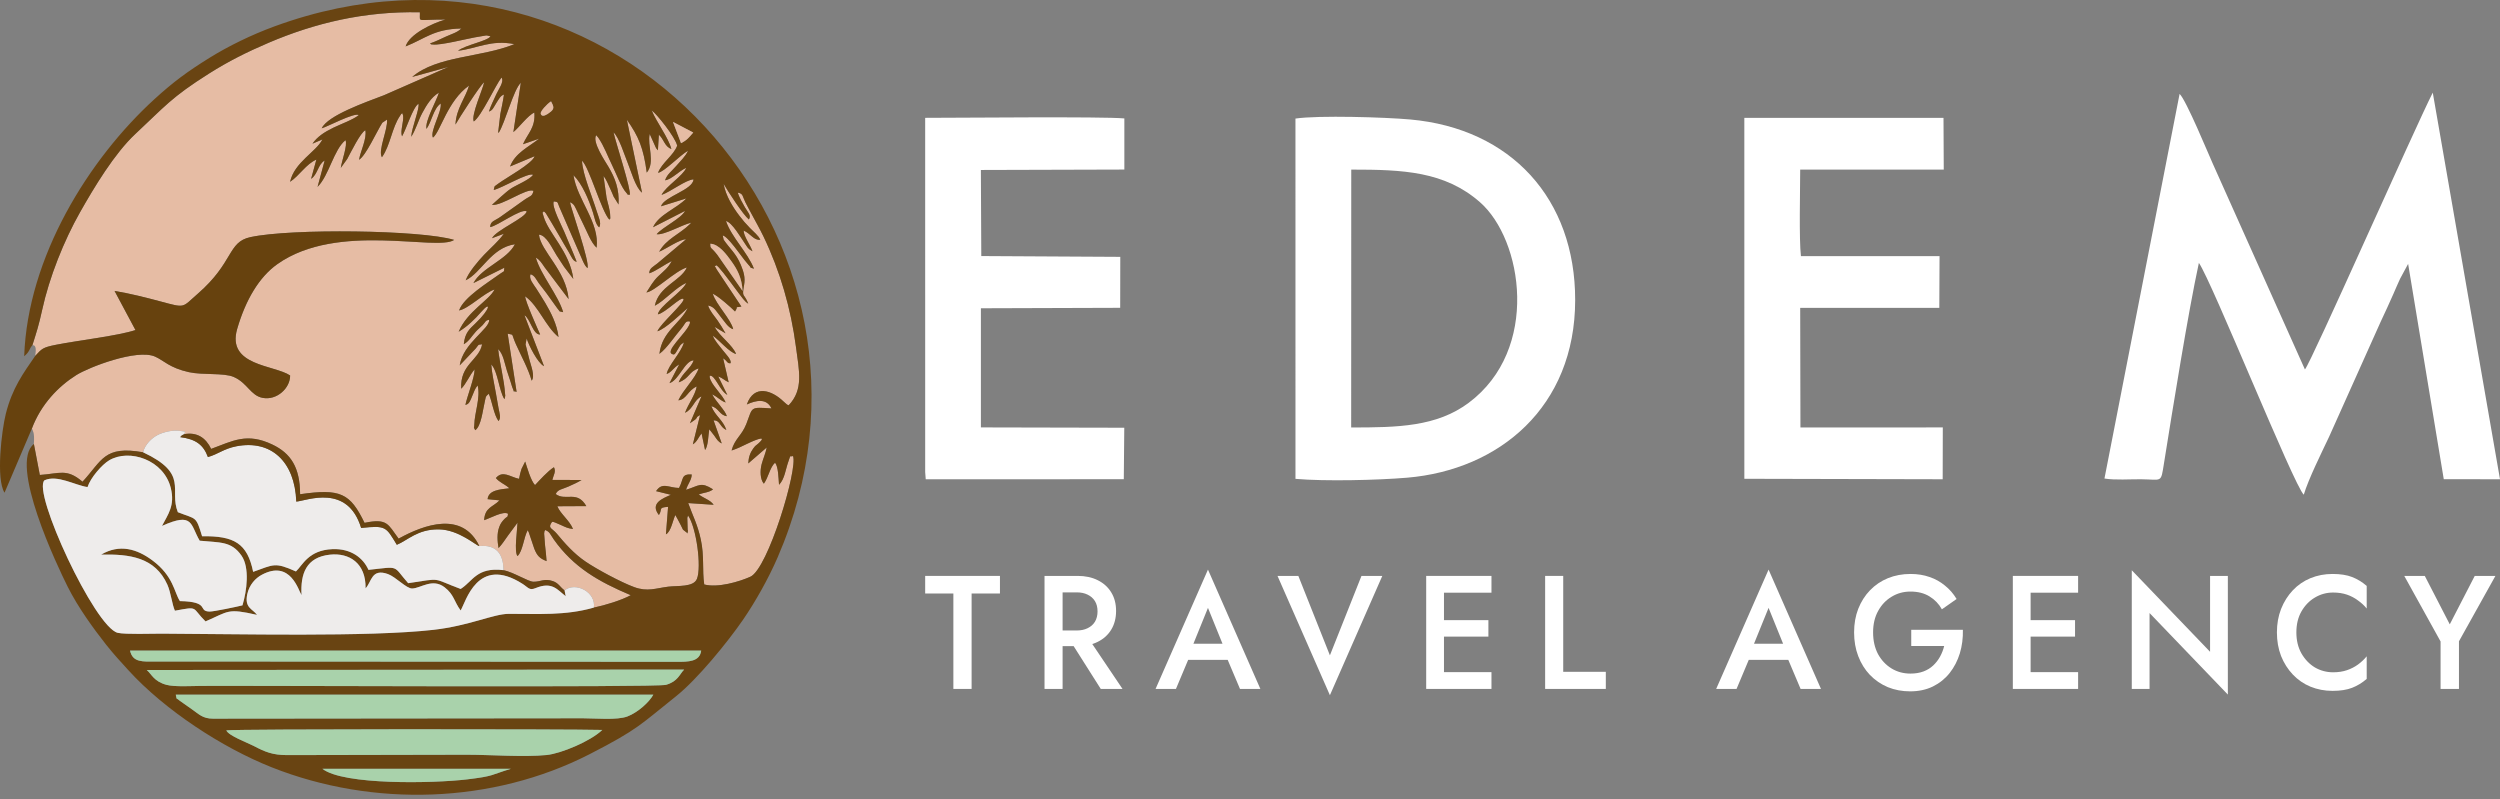 <svg width="535" height="171" viewBox="0 0 535 171" fill="none" xmlns="http://www.w3.org/2000/svg">
<rect x="0" y="0" width="535" height="171" fill="#808080" stroke="none"/>
<path fill-rule="evenodd" clip-rule="evenodd" d="M6.924 73.9C7.914 73.732 7.644 75.323 7.531 76.166C8.962 74.631 9.085 74.353 12.013 73.777C16.856 72.823 25.325 71.857 28.985 70.63L24.514 62.265C27.639 62.758 31.361 63.708 34.349 64.508C39.793 65.966 38.869 65.863 42.303 62.876C50.073 56.118 48.666 51.816 53.573 50.747C62.266 48.853 90.213 49.21 97.19 51.343C93.501 53.844 72.265 47.388 59.355 56.525C55.428 59.304 52.539 64.242 50.757 70.386C48.455 78.327 58.744 78.075 62.086 80.353C62.124 82.996 59.293 85.738 56.195 85.144C53.605 84.648 52.951 81.94 50.006 80.667C47.869 79.744 43.418 80.309 40.414 79.642C36.224 78.712 35.05 77.125 33.158 76.304C29.287 74.623 19.037 78.569 16.334 80.267C12.482 82.686 8.756 86.555 6.823 91.71C6.867 91.775 6.915 91.805 6.928 91.919C6.964 92.231 7.428 92.348 7.252 95.009L8.519 101.642C12.764 101.356 14.271 100.188 17.66 103.089C21.869 98.533 22.25 95.306 30.609 96.786C31.055 95.101 32.427 93.748 33.808 93.054C35.014 92.448 37.074 91.982 38.413 92.197C40.217 92.487 39.487 92.183 39.463 92.903C42.153 92.436 44.032 93.664 45.185 96.06C49.856 94.346 52.825 92.521 58.308 95.141C62.19 96.996 64.204 99.967 64.222 105.765C72.837 104.523 74.915 105.517 78.008 111.888C82.939 110.86 83.021 112.204 85.301 115.264C90.784 112.239 98.955 109.304 102.579 116.857C106.166 116.507 107.728 118.507 107.745 122.011C109.968 122.475 113.02 124.477 114.159 124.492C115.714 124.513 116.476 123.724 118.322 124.36C119.554 124.785 119.841 125.637 120.817 126.34C123.204 124.429 127.594 126.75 127.08 130.023C129.476 129.533 133.039 128.434 134.976 127.372C128.109 124.473 122.732 121.413 118.509 115.441C117.707 114.308 117.692 113.826 116.672 113.418C116.443 113.841 116.539 113.519 116.448 114.2L116.639 116.685C116.77 117.833 116.892 118.923 116.97 120.08C115.516 119.516 114.949 118.964 114.335 117.422L113.149 113.9C113.128 113.851 113.057 113.801 113.041 113.687C113.025 113.571 112.97 113.541 112.928 113.472C112.102 114.891 111.881 117.988 110.744 119.004C109.989 118.081 110.699 113.425 110.747 111.857L108.707 114.616C108.002 115.611 107.416 116.52 106.683 117.287C106.433 115.736 106.309 114.195 106.846 112.753C107.113 112.035 107.402 111.666 107.815 111.207C108.581 110.355 108.625 110.894 108.714 109.944C107.709 109.298 105.02 110.849 103.598 111.321C103.765 108.567 105.457 108.54 106.887 107.079L104.347 106.822C104.513 104.891 107.009 104.716 108.99 104.491C108.933 104.431 108.853 104.356 108.811 104.32C107.946 103.576 106.819 103.184 106.117 102.299C107.586 100.584 109.123 102.048 111.072 102.471C111.213 101.722 111.379 101.032 111.599 100.351L112.389 98.77C112.826 100.096 113.582 102.85 114.494 103.807C115.503 102.733 117.246 100.787 118.543 99.983C119.038 100.93 118.443 101.657 118.198 102.704L124.457 102.718C123.611 103.248 122.657 103.662 121.62 104.131C120.384 104.691 119.331 104.723 118.925 105.731C121.086 107.319 123.484 104.846 125.473 108.306L119.271 108.339C119.909 109.955 121.871 111.345 122.623 113.202C121.478 113.069 121.087 112.831 120.025 112.351C117.748 111.323 118.252 111.671 117.914 112.024C117.298 113.055 118.226 113.095 119.133 114.181C120.896 116.291 122.787 118.463 125.306 120.177C127.681 121.792 132.872 124.604 135.752 125.652C138.569 126.677 140.32 125.885 142.981 125.55C145.046 125.29 148.407 125.695 149.141 123.881C150.173 121.331 149.016 112.834 147.245 110.321C147.203 110.398 147.173 110.506 147.159 110.569C147.144 110.631 147.098 110.743 147.083 110.821L147.164 113.558C147.033 115.874 147.441 111.784 147.085 114.07L146.158 113.346C145.949 112.94 145.872 112.731 145.648 112.306C145.252 111.552 144.875 110.822 144.519 110.22C144.06 111.089 143.589 113.847 142.507 114.341L142.968 108.463C140.752 108.638 141.852 108.885 141.006 110.218C139.034 107.709 141.778 106.676 143.565 105.888L140.398 105.107C141.722 103.098 143.079 104.389 145.307 104.424C146.338 102.542 145.694 101.403 148.025 101.532C148.028 102.716 147.2 103.499 146.811 104.816C149.683 103.927 149.909 103.04 152.588 104.712C151.825 105.393 150.497 105.43 149.531 105.802C150.593 106.634 152.001 106.981 152.723 108.025L147.277 107.659C148.244 110.378 149.279 112.219 149.975 115.463C150.75 119.074 150.249 121.899 150.704 125.073C153.607 125.848 158.206 124.482 160.572 123.422C164.364 121.722 170.78 100.254 169.707 97.592C168.81 97.84 169.316 97.136 168.703 98.794C168.122 100.365 167.932 102.52 166.71 103.747C166.593 102.321 166.567 99.887 165.863 99.008C164.749 100.036 164.47 102.097 163.467 103.511C162.664 102.621 162.622 100.705 162.992 99.329C163.331 98.068 163.821 97.088 164.076 95.759L160.124 99.178C160.193 97.826 160.56 96.833 161.194 95.977C161.748 95.229 161.679 95.452 162.328 94.862C164.735 92.672 160.451 94.698 159.879 94.974C158.683 95.552 157.794 96.005 156.555 96.409C157.199 93.917 158.721 93.252 159.707 90.738C161.136 87.097 160.351 87.075 165.089 87.405C164.057 85.138 161.729 85.684 159.819 86.553C161.379 82.14 165.229 83.549 167.676 85.92C167.813 86.053 168.03 86.249 168.18 86.365C168.653 86.733 168.211 86.468 168.771 86.735C172.001 83.336 171.017 79.44 170.334 74.238C169.255 66.015 166.922 57.942 163.379 50.594C162.539 48.854 161.644 47.315 160.788 45.697C160.328 44.828 159.946 44.156 159.496 43.255C158.865 41.991 159.065 41.426 157.891 41.218C158.094 42.056 158.946 43.559 159.38 44.314C160.045 45.469 160.826 46.084 160.26 46.967C159.026 45.952 155.879 41.102 154.859 39.356C155.275 41.875 156.919 44.461 158.187 46.118C159.102 47.314 159.422 47.669 160.495 48.8C161.222 49.566 162.324 50.416 162.702 51.307C161.353 51.498 160.635 49.995 159.136 49.333C159.147 50.559 160.521 52.339 161.031 53.775C159.984 53.212 160.014 52.971 159.391 52.083C158.569 50.912 156.706 47.622 155.354 47.296C156.552 50.792 159.985 54.011 161.348 57.499C160.081 57.055 161.157 57.7 160.14 56.632C160.04 56.528 159.429 55.775 159.301 55.617C158.538 54.676 155.725 50.548 154.664 50.39L154.861 51.3C156.17 53.23 157.503 54.194 158.539 56.695C159.137 58.14 159.529 59.397 159.233 61.001C158.704 63.873 159.211 62.602 160.13 64.988C159.353 64.552 158.653 63.476 158.092 62.753C157.334 61.777 157.196 61.513 156.492 60.604C155.953 59.908 153.635 56.696 153.249 56.777C152.958 57.224 152.652 56.337 153.409 57.724L158.657 65.601C156.859 65.975 158.252 65.201 157.293 66.656C156.609 65.936 153.554 63.22 152.526 62.863C153.274 65.227 156.394 68.273 156.91 70.458C155.802 70.142 155.031 68.751 154.258 67.825C153.342 66.727 152.889 65.593 151.523 65.384C151.996 66.712 152.8 67.496 153.534 68.552C154.167 69.462 154.706 70.324 155.27 71.337L152.935 69.95C154.033 72.024 156.77 73.805 157.523 75.76C156.041 75.371 154.007 72.856 152.548 71.831C152.809 72.76 154.006 74.074 154.656 74.922C155.333 75.807 156.548 76.947 156.354 77.727C155.56 77.818 155.762 77.326 154.747 76.675L155.935 81.815C154.889 81.308 154.711 80.937 153.706 80.557L155.647 84.507C154.014 83.621 153.025 80.196 151.888 80.406C151.871 80.459 151.872 80.546 151.874 80.572C151.877 80.597 151.869 80.706 151.875 80.738C152.179 82.387 154.655 84.459 155.298 86.139C154.114 85.715 153.764 85.054 152.402 84.394C153.212 85.975 155.267 87.911 155.542 89.063C153.977 88.87 153.747 87.213 152.235 86.938C152.982 88.935 154.788 89.953 155.44 92.025C153.937 91.314 154.172 89.934 152.704 89.956L154.453 94.893C153.671 94.525 153.419 94.04 152.86 93.234C152.537 92.769 151.995 92.167 151.789 91.865C151.54 93.232 151.585 95.382 150.88 96.309L150.136 92.746C149.485 93.54 149.189 94.535 148.267 95.094L149.818 88.825C148.616 89.522 149.597 88.985 148.774 89.793L147.647 90.578L150.111 84.834C148.517 85.533 148.387 87.485 146.588 88.339C147.303 86.395 148.748 84.618 149.102 82.706C147.221 83.499 146.863 85.55 145.161 85.666C146.161 83.474 148.845 80.91 149.503 78.843C147.399 79.496 147.563 80.991 145.234 81.825C145.984 79.816 147.966 78.73 148.427 77.111C146.54 77.196 145.28 81.373 143.268 81.993L145.35 77.982C144.067 78.694 143.836 79.589 142.664 80.036C142.974 78.187 145.832 75.406 146.362 73.271C145.462 73.84 145.612 73.867 145.013 74.822C144.73 75.273 144.535 75.772 144.19 75.857C141.636 75.557 147.075 71.223 147.638 69.165L147.65 68.812C146.631 68.576 146.67 69.297 145.816 70.293C144.322 72.034 142.768 74.476 141.11 75.733C141.686 70.875 145.534 69.304 147.161 65.926C145.637 67.222 142.499 70.322 140.676 70.897C141.286 69.327 146.568 64.734 146.277 63.994C145.733 63.34 142.438 66.953 140.78 67.27C140.989 65.583 145.978 62.505 146.875 60.552C144.663 61.464 142.297 64.296 140.124 65.433C141.012 61.187 145.684 60.149 146.986 57.238C144.579 57.895 140.032 62.414 138.328 62.584C139.106 61.392 139.768 60.156 140.873 59.109C142.013 58.03 143.012 57.316 143.745 55.86C142.235 56.613 140.377 58.006 138.956 58.488C138.886 57.419 139.901 57.014 140.652 56.392L146.799 51.217C145.547 51.144 142.449 53.328 141.055 53.87C142.589 51.112 145.369 50.17 147.594 48.01L147.924 47.65C145.93 48.102 142.195 50.344 140.516 50.12C141.779 48.62 145.826 46.725 146.599 45.132L139.739 48.637C141.016 45.87 144.778 44.662 146.885 42.456L141.452 44.15C142.076 42.058 148.322 40.651 148.407 38.385C146.742 38.482 143.461 41.072 141.567 41.716C142.503 39.846 146.166 37.636 146.854 35.917C145.332 36.56 143.704 38.438 142.321 38.583C142.789 37.24 143.742 36.656 144.717 35.509C145.592 34.48 146.755 33.418 147.234 32.251C145.541 33.203 142.064 36.849 140.814 36.976C141.668 34.782 144.199 33.214 144.915 31.167C144.493 29.302 140.497 24.336 139.46 23.629C140.5 26.141 143.034 29.463 143.674 31.877C142.216 31.387 142.101 29.807 141 28.83L140.79 32.167C140.735 32.1 140.666 32.029 140.609 31.955C140.207 31.431 140.758 32.244 140.322 31.534L139.039 28.675C138.461 31.165 140.293 34.646 138.405 36.94C137.699 31.677 136.69 29.221 134.148 25.631L137.396 41.23C135.982 40.139 134.965 36.375 134.29 34.762C133.691 33.331 132.47 29.34 131.297 28.336C131.751 30.441 135.128 40.716 134.768 41.695C133.871 41.516 134.689 41.951 134.03 41.248C132.951 40.096 131.781 36.946 131.065 35.506C130.066 33.498 129.307 31.328 128.042 29.468L127.593 28.934C126.641 30.316 129.526 34.535 130.219 35.714C131.616 38.088 132.563 40.477 132.37 43.77L131.322 42.086C131.102 41.567 130.932 41.128 130.665 40.564C130.154 39.483 129.779 38.42 129.152 37.686L129.81 42.349C130.064 43.558 130.571 44.908 130.582 46.191C130.59 47.156 130.744 46.444 130.4 47.008C128.692 45.186 126.115 35.765 124.541 34.386C124.701 37.381 126.749 42.107 127.67 45.125C128.019 46.27 128.801 47.781 128.216 48.652C127.441 48.007 127.223 46.53 126.919 45.568C126.032 42.764 124.609 39.382 122.723 37.49C123.513 42.767 128.355 47.613 127.674 53.01C126.441 51.869 125.672 49.642 124.825 47.985C124.327 47.012 124.063 46.355 123.61 45.43C123.053 44.293 122.909 43.621 121.97 43.282C122.248 44.743 126.288 56.212 125.72 57.374C124.986 56.77 124.588 55.446 123.786 53.692L119.718 44.341C119.179 43.043 119.473 43.273 118.516 43.103C117.962 44.104 120.322 48.55 120.738 49.567C121.612 51.7 122.599 53.908 123.413 56.019C122.827 55.926 122.594 55.519 122.251 54.926C121.941 54.393 121.84 54.14 121.462 53.518C120.83 52.479 120.485 51.865 119.852 50.76C119.267 49.736 118.698 48.828 118.121 47.815L116.833 45.676C116.537 45.319 116.627 45.434 116.361 45.219C116.069 45.765 115.975 45.028 116.297 46.206C117.328 49.968 121.935 53.804 122.69 59.691L120.707 57.085C120.168 56.258 119.672 55.502 119.102 54.632C118.257 53.34 116.945 50.283 115.339 50.22C115.691 53.717 121.152 57.87 121.687 64.014L116.541 57.191C115.934 56.318 115.525 55.594 114.671 55.137C115.67 58.74 119.536 63.314 120.516 66.805C119.284 66.482 120.079 66.895 119.273 65.992L116.928 62.727C116.382 61.979 115.855 61.365 115.308 60.611C114.685 59.752 114.469 59.008 113.553 58.686C113.065 59.651 114.276 60.965 114.775 61.768C115.43 62.824 116.082 63.799 116.691 64.836C117.823 66.762 119.223 69.409 119.524 72.125C116.728 69.858 115.261 65.469 112.387 63.414C112.409 64.491 115.011 70.27 115.591 71.585C114.054 71.684 113.462 68.127 112.237 67.476L116.425 78.362C115.063 77.713 113.185 73.928 112.703 72.44L112.469 73.709C112.473 73.75 112.697 74.608 112.729 74.724C112.927 75.451 113.116 76.229 113.297 76.982C113.57 78.119 114.565 80.501 113.772 81.462C113.063 78.934 111.504 76.12 110.394 73.634C109.297 71.177 110.134 71.77 108.643 71.411L110.553 83.868C109.5 83.433 110.309 84.412 109.609 82.834C109.548 82.697 109.326 81.909 109.244 81.644C108.979 80.8 108.731 80.109 108.471 79.3C108.015 77.88 107.711 75.741 106.603 74.71C106.958 77.925 107.897 81.19 108.097 84.405C108.151 85.278 108.171 84.12 108.06 85.062C108.056 85.098 108.008 85.284 108.004 85.245C108 85.207 107.967 85.366 107.937 85.422C106.763 83.575 106.546 79.425 105.13 78.002C105.26 79.906 105.785 82.203 106.122 84.15C106.302 85.186 106.499 86.322 106.688 87.348C106.916 88.592 107.26 89.37 106.69 90.119C105.689 88.806 105.282 85.831 104.599 84.261C103.784 84.925 103.989 84.979 103.696 86.185C103.309 87.778 102.964 91.225 101.698 92.065C101.239 91.117 101.479 91.886 101.495 90.984C101.543 88.242 102.868 85.148 102.214 82.477C101.62 83.167 101.409 83.945 101.035 84.793C100.674 85.611 100.46 86.508 99.59 86.645C99.994 84.752 101.61 80.646 101.556 79.042C100.52 80.276 99.664 82.287 98.694 83.191C98.428 77.917 102.484 77.159 103.174 73.683C102.142 73.779 102.517 73.727 101.781 74.604L98.378 78.188C99.099 73.419 104.897 70.343 104.675 68.434C103.804 68.587 103.981 68.834 103.288 69.566C102.752 70.132 102.362 70.38 101.854 70.934C100.939 71.928 100.398 73.016 99.251 73.662C99.463 71.263 100.5 70.381 101.709 69.233C105.051 66.061 105.091 64.296 102.981 66.745C101.644 68.297 99.962 69.929 98.145 70.993C100.02 66.575 104.769 64.215 105.821 61.954C103.576 62.704 100.241 66.088 98.242 66.434C99.199 63.645 104.364 60.514 106.987 58.61C108.231 57.708 107.721 58.45 107.926 57.293L101.309 60.584C103.046 57.277 108.522 55.592 110.189 52.271C105.092 53.004 103.009 58.389 99.655 59.985C100.241 58.288 102.415 55.763 103.562 54.563C105.047 53.009 106.612 51.704 107.816 50.029L105.289 50.979C106.119 49.257 112.587 46.581 112.714 45.214C111.413 44.604 106.448 48.375 104.89 48.596C104.94 47.286 105.87 47.268 107.012 46.461L112.114 42.83C113.469 41.861 113.883 42.114 114.163 40.838C112.69 40.17 107.429 44.114 105.267 43.845L107.272 42.038C108.097 41.364 108.393 40.999 109.33 40.362C110.424 39.618 113.41 38.434 114.078 37.406C113.024 36.865 107.473 40.228 105.658 40.655C105.961 39.644 105.473 40.153 106.682 39.258C108.312 38.053 114.001 34.952 114.401 33.431L109.152 35.629C110.21 32.776 113.056 31.49 115.376 29.675L111.911 30.866C112.918 28.56 114.612 27.317 114.351 24.089C113.024 24.626 111.036 27.327 109.86 28.273L111.456 17.713C109.883 19.155 108.091 26.335 106.691 28.464C106.654 28.39 106.627 28.282 106.616 28.227L107.072 24.38C107.322 23.09 107.675 21.531 107.846 20.23C107.085 20.496 106.798 21.119 106.128 22.182C105.659 22.926 105.417 23.646 104.633 23.866C104.956 22.745 105.717 21.269 106.24 20.101C106.712 19.048 107.946 17.471 107.319 16.598C106.039 18.223 102.991 24.927 101.387 25.997C100.774 24.646 103.32 19.128 103.607 17.609C102.769 18.207 98.124 25.466 97.468 26.657C97.611 23.245 99.661 20.876 100.374 18.315C95.75 21.577 94.25 28.208 92.652 29.447C91.94 28.142 94.63 23.835 94.303 22.151C92.739 23.255 92.378 26.07 91.266 27.587C90.89 25.93 93.377 21.675 93.924 19.83C92.306 20.775 91.248 22.532 90.359 24.193C89.497 25.802 88.956 27.818 87.997 29.275C88.092 27.341 89.861 23.154 89.545 22.207C88.348 22.959 86.939 27.664 86.029 29.18C85.599 27.981 86.456 26.004 86.258 24.705L86.1 24.218C85.665 24.565 86.011 24.194 85.628 24.749C83.853 27.32 83.529 31.169 81.733 33.644C80.814 32.239 83.054 27.627 82.814 25.598L81.815 26.264C80.602 28.174 78.315 33.289 76.833 34.195C77.146 32.316 78.538 29.675 78.182 27.878C77.13 28.366 75.074 32.614 74.3 34.024L72.924 35.934C73.16 34.309 74.409 31.097 73.938 29.993C71.412 32.023 70.42 37.55 67.954 39.995L69.475 34.352C68.05 35.153 67.966 37.376 66.572 38.271L67.702 34.157C65.514 35.088 64.086 37.582 62.074 38.911C62.97 34.733 67.708 32.45 68.992 29.843L66.86 30.749C67.866 29.303 69.316 28.31 71.342 27.324C72.892 26.57 75.681 25.568 76.788 24.616C75.787 24.047 70.065 27.122 68.842 27.461C70.102 24.721 78.226 21.881 82.175 20.377L95.944 14.332L88.208 16.464C93.468 11.913 103.097 12.322 110.076 9.441C105.022 8.455 102.206 10.365 98.008 10.866C99.595 9.606 104.369 8.78 104.968 7.77L104.261 7.6C104.185 7.594 104.095 7.589 104.014 7.589L101.629 7.995C99.75 8.336 94.278 9.715 92.662 9.524C91.891 9.434 92.501 9.602 92.026 9.291C93.113 8.939 94.409 8.296 95.49 7.8C96.565 7.306 97.902 6.948 98.72 6.095C92.81 6.216 90.937 8.307 86.801 9.932C87.583 7.332 92.423 5.007 95.319 4.179C89.284 4.168 89.855 4.829 89.854 3.045L89.844 2.628C77.856 2.389 67.337 4.958 57.516 9.138C52.792 11.15 48.801 13.171 44.761 15.721C36.59 20.879 35.289 22.779 28.989 28.646C24.507 32.82 20.126 40.116 17.106 45.458C13.688 51.502 10.546 59.314 9.01 66.38C8.306 69.62 7.804 71.128 6.925 73.899L6.924 73.9Z" fill="#E6BCA4"/>
<path fill-rule="evenodd" clip-rule="evenodd" d="M68.994 164.521L109.324 164.524C104.942 165.839 105.896 166.074 99.965 166.786C92.751 167.652 73.459 168.048 68.994 164.521ZM99.828 161.511L61.456 161.59C58.328 161.59 56.705 160.898 54.333 159.651C53.033 158.968 48.913 157.46 48.431 156.299C50.821 155.985 121.864 156.011 128.886 156.208C126.427 158.598 120.069 161.266 116.983 161.573C112.084 162.061 104.992 161.511 99.828 161.511V161.511ZM124.785 153.711L45.545 153.791C43.392 153.791 42.531 152.808 41.194 151.88L38.457 149.95C37.477 149.1 37.956 149.999 37.618 148.666L139.807 148.664C138.958 150.238 136.544 152.434 134.295 153.309C132.096 154.164 127.377 153.711 124.785 153.711V153.711ZM31.409 143.381L146.407 143.288C145.426 144.269 145.081 145.829 142.523 146.552C140.407 147.151 53.864 146.706 43.049 146.783C41.051 146.798 37.344 147.026 35.608 146.551C32.926 145.816 32.484 144.321 31.409 143.381ZM27.831 139.232H150.055C149.756 141.628 147.292 141.643 144.753 141.628L41.177 141.565C38.579 141.565 35.975 141.547 33.377 141.567C30.532 141.589 28.39 141.8 27.832 139.232H27.831ZM158.908 62.264L153.531 54.528C152.084 52.648 152.067 53.392 152.025 52.161C153.897 52.246 155.548 54.566 156.515 55.906C157.782 57.662 158.759 59.471 158.908 62.264ZM148.353 28.361C147.447 29.397 147.048 29.99 145.734 30.633L144.014 26.09L148.353 28.362V28.361ZM115.708 24.232C115.696 23.798 116.945 22.318 117.922 21.694C118.449 22.714 118.722 23.203 117.85 23.912C115.753 25.617 115.718 24.239 115.708 24.232ZM6.926 73.9C7.805 71.129 8.307 69.621 9.011 66.381C10.547 59.315 13.689 51.503 17.107 45.459C20.128 40.116 24.508 32.82 28.99 28.646C35.29 22.78 36.59 20.88 44.762 15.722C48.802 13.172 52.794 11.15 57.517 9.139C67.338 4.958 77.856 2.389 89.845 2.629L89.855 3.045C89.855 4.83 89.285 4.169 95.32 4.18C92.424 5.008 87.584 7.333 86.802 9.933C90.938 8.307 92.811 6.217 98.721 6.096C97.903 6.949 96.566 7.307 95.491 7.8C94.41 8.297 93.114 8.94 92.027 9.292C92.502 9.602 91.892 9.435 92.664 9.525C94.279 9.715 99.752 8.336 101.63 7.996L104.015 7.589C104.096 7.59 104.186 7.595 104.262 7.601L104.969 7.771C104.37 8.78 99.596 9.607 98.009 10.866C102.207 10.366 105.023 8.456 110.077 9.441C103.098 12.322 93.469 11.914 88.209 16.465L95.945 14.333L82.176 20.378C78.227 21.882 70.103 24.722 68.843 27.462C70.066 27.123 75.787 24.048 76.79 24.617C75.682 25.569 72.893 26.57 71.344 27.325C69.317 28.311 67.867 29.304 66.861 30.75L68.993 29.844C67.709 32.451 62.971 34.734 62.075 38.912C64.087 37.582 65.516 35.088 67.703 34.158L66.573 38.272C67.967 37.377 68.051 35.153 69.476 34.353L67.956 39.995C70.421 37.551 71.413 32.024 73.939 29.994C74.41 31.098 73.161 34.31 72.925 35.935L74.301 34.025C75.075 32.615 77.131 28.366 78.183 27.879C78.538 29.675 77.147 32.316 76.834 34.196C78.316 33.29 80.603 28.175 81.816 26.265L82.816 25.599C83.055 27.627 80.815 32.24 81.734 33.645C83.53 31.17 83.854 27.32 85.629 24.75C86.012 24.195 85.666 24.566 86.101 24.219L86.259 24.706C86.457 26.005 85.6 27.981 86.03 29.181C86.94 27.665 88.349 22.959 89.546 22.208C89.862 23.155 88.093 27.341 87.998 29.276C88.957 27.818 89.498 25.803 90.359 24.194C91.249 22.533 92.307 20.776 93.925 19.83C93.378 21.676 90.891 25.93 91.267 27.587C92.379 26.071 92.74 23.255 94.304 22.152C94.631 23.836 91.942 28.143 92.653 29.448C94.251 28.209 95.751 21.578 100.375 18.315C99.662 20.877 97.612 23.245 97.469 26.657C98.125 25.467 102.77 18.208 103.608 17.61C103.321 19.129 100.776 24.647 101.388 25.998C102.992 24.928 106.04 18.224 107.32 16.598C107.947 17.472 106.713 19.049 106.241 20.102C105.718 21.269 104.957 22.746 104.634 23.867C105.418 23.647 105.66 22.927 106.129 22.183C106.799 21.12 107.086 20.497 107.847 20.231C107.676 21.532 107.323 23.09 107.073 24.381L106.617 28.227C106.629 28.283 106.655 28.391 106.692 28.465C108.092 26.336 109.884 19.156 111.457 17.714L109.861 28.274C111.037 27.328 113.025 24.627 114.352 24.09C114.614 27.318 112.919 28.561 111.912 30.867L115.377 29.676C113.057 31.491 110.211 32.776 109.153 35.63L114.402 33.431C114.002 34.953 108.314 38.054 106.683 39.259C105.474 40.153 105.962 39.645 105.659 40.656C107.474 40.228 113.025 36.866 114.079 37.407C113.411 38.434 110.425 39.618 109.331 40.363C108.394 41 108.098 41.365 107.273 42.038L105.268 43.846C107.43 44.114 112.691 40.17 114.164 40.839C113.884 42.115 113.47 41.862 112.115 42.83L107.013 46.462C105.871 47.269 104.941 47.286 104.891 48.597C106.449 48.376 111.414 44.605 112.716 45.214C112.589 46.581 106.121 49.258 105.29 50.98L107.817 50.03C106.613 51.706 105.048 53.01 103.563 54.563C102.416 55.764 100.242 58.289 99.656 59.986C103.01 58.389 105.093 53.005 110.19 52.271C108.523 55.593 103.047 57.278 101.31 60.584L107.927 57.294C107.722 58.451 108.232 57.708 106.988 58.611C104.364 60.515 99.2 63.646 98.243 66.435C100.243 66.088 103.577 62.704 105.822 61.955C104.77 64.216 100.021 66.576 98.146 70.994C99.963 69.93 101.646 68.297 102.982 66.746C105.093 64.297 105.052 66.061 101.711 69.233C100.501 70.382 99.464 71.263 99.252 73.663C100.399 73.017 100.94 71.929 101.855 70.935C102.363 70.381 102.753 70.133 103.289 69.567C103.982 68.835 103.805 68.587 104.676 68.434C104.898 70.344 99.1 73.42 98.379 78.189L101.782 74.605C102.518 73.728 102.143 73.779 103.175 73.684C102.485 77.16 98.429 77.918 98.695 83.191C99.666 82.288 100.522 80.276 101.557 79.043C101.61 80.647 99.994 84.753 99.591 86.645C100.461 86.509 100.675 85.612 101.036 84.793C101.41 83.945 101.621 83.167 102.215 82.478C102.869 85.149 101.544 88.243 101.496 90.985C101.48 91.887 101.24 91.118 101.699 92.065C102.966 91.226 103.31 87.779 103.697 86.186C103.99 84.98 103.785 84.925 104.6 84.262C105.283 85.831 105.69 88.807 106.691 90.119C107.261 89.371 106.917 88.593 106.689 87.349C106.5 86.323 106.303 85.187 106.123 84.151C105.786 82.204 105.261 79.906 105.131 78.002C106.547 79.425 106.765 83.576 107.938 85.423C107.968 85.367 108.001 85.208 108.005 85.246C108.009 85.284 108.057 85.099 108.061 85.063C108.173 84.12 108.152 85.279 108.098 84.406C107.898 81.19 106.959 77.925 106.604 74.71C107.712 75.742 108.016 77.881 108.472 79.301C108.732 80.11 108.98 80.801 109.245 81.645C109.328 81.91 109.549 82.698 109.61 82.834C110.31 84.412 109.501 83.433 110.554 83.868L108.644 71.412C110.135 71.771 109.298 71.178 110.395 73.634C111.505 76.121 113.063 78.935 113.773 81.462C114.566 80.501 113.571 78.12 113.298 76.983C113.117 76.23 112.929 75.452 112.73 74.725C112.698 74.609 112.474 73.75 112.47 73.71L112.704 72.441C113.185 73.929 115.064 77.714 116.426 78.363L112.238 67.477C113.463 68.128 114.055 71.685 115.592 71.586C115.013 70.271 112.41 64.493 112.388 63.415C115.261 65.47 116.729 69.859 119.525 72.126C119.224 69.41 117.824 66.763 116.692 64.837C116.083 63.8 115.431 62.824 114.776 61.769C114.277 60.966 113.066 59.652 113.554 58.686C114.47 59.008 114.686 59.752 115.309 60.612C115.856 61.366 116.383 61.979 116.929 62.727L119.274 65.993C120.08 66.895 119.285 66.483 120.517 66.806C119.537 63.315 115.671 58.74 114.672 55.137C115.527 55.595 115.935 56.318 116.542 57.192L121.688 64.015C121.153 57.871 115.692 53.717 115.34 50.221C116.946 50.284 118.258 53.341 119.103 54.633C119.673 55.503 120.169 56.259 120.708 57.086L122.691 59.692C121.936 53.805 117.329 49.968 116.298 46.207C115.976 45.029 116.07 45.766 116.362 45.219C116.628 45.434 116.538 45.319 116.834 45.677L118.122 47.815C118.699 48.828 119.268 49.737 119.853 50.76C120.486 51.866 120.831 52.48 121.463 53.519C121.841 54.141 121.943 54.393 122.252 54.927C122.595 55.52 122.828 55.927 123.414 56.02C122.6 53.909 121.613 51.701 120.739 49.568C120.323 48.551 117.963 44.105 118.517 43.103C119.474 43.274 119.179 43.044 119.719 44.342L123.787 53.692C124.589 55.447 124.987 56.771 125.721 57.375C126.289 56.214 122.249 44.744 121.971 43.283C122.91 43.621 123.054 44.293 123.611 45.431C124.064 46.356 124.328 47.013 124.826 47.986C125.673 49.643 126.442 51.87 127.675 53.011C128.356 47.614 123.514 42.768 122.724 37.49C124.61 39.383 126.033 42.765 126.92 45.568C127.224 46.53 127.442 48.008 128.217 48.653C128.802 47.781 128.02 46.27 127.671 45.125C126.751 42.108 124.702 37.382 124.542 34.386C126.116 35.765 128.693 45.187 130.401 47.009C130.745 46.445 130.591 47.156 130.583 46.192C130.572 44.909 130.065 43.558 129.811 42.349L129.153 37.687C129.78 38.421 130.154 39.484 130.666 40.565C130.934 41.129 131.103 41.567 131.323 42.086L132.371 43.77C132.564 40.477 131.617 38.089 130.22 35.714C129.527 34.536 126.642 30.317 127.594 28.935L128.043 29.469C129.308 31.329 130.067 33.5 131.066 35.507C131.782 36.946 132.952 40.097 134.031 41.248C134.69 41.952 133.872 41.517 134.769 41.696C135.129 40.717 131.751 30.442 131.298 28.337C132.47 29.341 133.691 33.332 134.291 34.763C134.966 36.376 135.983 40.139 137.397 41.231L134.149 25.631C136.691 29.222 137.7 31.678 138.406 36.94C140.293 34.647 138.462 31.166 139.04 28.676L140.323 31.534C140.759 32.244 140.208 31.432 140.61 31.955C140.667 32.029 140.736 32.1 140.791 32.167L141.001 28.831C142.102 29.808 142.217 31.387 143.675 31.878C143.035 29.463 140.501 26.142 139.461 23.63C140.498 24.337 144.495 29.302 144.916 31.168C144.2 33.215 141.669 34.783 140.815 36.977C142.065 36.849 145.542 33.204 147.235 32.252C146.756 33.419 145.593 34.48 144.718 35.51C143.743 36.657 142.79 37.241 142.322 38.583C143.705 38.439 145.333 36.56 146.855 35.918C146.167 37.637 142.504 39.847 141.568 41.717C143.462 41.073 146.743 38.483 148.408 38.386C148.323 40.652 142.077 42.059 141.453 44.15L146.886 42.457C144.779 44.663 141.017 45.871 139.74 48.637L146.6 45.133C145.828 46.727 141.781 48.621 140.518 50.121C142.196 50.345 145.931 48.103 147.925 47.651L147.595 48.011C145.37 50.171 142.59 51.113 141.056 53.871C142.45 53.329 145.548 51.145 146.8 51.218L140.653 56.393C139.902 57.015 138.887 57.42 138.957 58.489C140.378 58.006 142.236 56.614 143.746 55.861C143.013 57.316 142.013 58.031 140.874 59.11C139.77 60.156 139.107 61.393 138.329 62.585C140.033 62.415 144.58 57.896 146.987 57.239C145.684 60.149 141.013 61.188 140.125 65.434C142.298 64.297 144.664 61.464 146.876 60.553C145.979 62.506 140.99 65.583 140.781 67.271C142.439 66.953 145.734 63.341 146.278 63.995C146.569 64.735 141.287 69.328 140.677 70.898C142.5 70.323 145.637 67.223 147.162 65.926C145.535 69.305 141.687 70.876 141.111 75.733C142.769 74.477 144.323 72.034 145.817 70.294C146.672 69.298 146.632 68.576 147.651 68.813L147.639 69.166C147.076 71.224 141.637 75.557 144.191 75.857C144.536 75.773 144.731 75.273 145.014 74.822C145.613 73.867 145.463 73.841 146.363 73.272C145.833 75.407 142.975 78.188 142.665 80.037C143.837 79.59 144.068 78.695 145.351 77.983L143.269 81.994C145.281 81.373 146.541 77.197 148.428 77.112C147.968 78.731 145.985 79.816 145.236 81.826C147.565 80.992 147.4 79.497 149.504 78.844C148.846 80.911 146.162 83.474 145.162 85.667C146.864 85.55 147.222 83.499 149.103 82.707C148.749 84.618 147.304 86.396 146.59 88.34C148.389 87.487 148.518 85.534 150.112 84.834L147.648 90.578L148.775 89.794C149.598 88.986 148.617 89.523 149.819 88.826L148.268 95.094C149.19 94.536 149.486 93.54 150.137 92.747L150.881 96.31C151.586 95.382 151.541 93.233 151.79 91.865C151.996 92.168 152.538 92.77 152.861 93.235C153.42 94.04 153.672 94.526 154.454 94.894L152.705 89.957C154.173 89.935 153.938 91.314 155.441 92.026C154.789 89.953 152.983 88.936 152.236 86.939C153.748 87.213 153.979 88.871 155.543 89.064C155.268 87.912 153.213 85.976 152.403 84.395C153.765 85.055 154.115 85.716 155.299 86.14C154.657 84.46 152.18 82.388 151.876 80.738C151.87 80.707 151.878 80.598 151.875 80.572C151.873 80.547 151.872 80.46 151.889 80.407C153.026 80.197 154.016 83.621 155.648 84.507L153.707 80.558C154.712 80.938 154.89 81.308 155.936 81.816L154.748 76.676C155.763 77.326 155.56 77.819 156.356 77.728C156.549 76.949 155.335 75.808 154.657 74.923C154.007 74.074 152.81 72.761 152.549 71.832C154.007 72.857 156.042 75.372 157.524 75.761C156.771 73.805 154.034 72.025 152.936 69.951L155.271 71.337C154.707 70.325 154.168 69.463 153.535 68.552C152.801 67.497 151.997 66.713 151.524 65.385C152.89 65.594 153.343 66.728 154.259 67.826C155.032 68.752 155.803 70.143 156.911 70.459C156.395 68.274 153.275 65.228 152.528 62.863C153.555 63.221 156.61 65.938 157.294 66.656C158.253 65.202 156.86 65.976 158.658 65.602L153.41 57.725C152.652 56.338 152.959 57.225 153.25 56.778C153.636 56.697 155.955 59.909 156.493 60.605C157.198 61.514 157.335 61.778 158.093 62.754C158.654 63.476 159.353 64.552 160.131 64.989C159.213 62.603 158.706 63.874 159.234 61.002C159.53 59.398 159.138 58.14 158.54 56.696C157.505 54.195 156.171 53.23 154.862 51.3L154.665 50.391C155.727 50.549 158.539 54.677 159.302 55.617C159.431 55.776 160.041 56.528 160.141 56.633C161.158 57.701 160.082 57.056 161.349 57.5C159.986 54.012 156.553 50.792 155.355 47.297C156.706 47.623 158.57 50.913 159.392 52.084C160.015 52.972 159.985 53.214 161.032 53.776C160.522 52.34 159.148 50.559 159.137 49.334C160.636 49.995 161.353 51.499 162.704 51.308C162.325 50.417 161.223 49.567 160.496 48.801C159.423 47.67 159.103 47.316 158.188 46.119C156.92 44.462 155.276 41.876 154.86 39.356C155.881 41.103 159.028 45.953 160.261 46.968C160.827 46.085 160.046 45.471 159.381 44.314C158.947 43.56 158.095 42.056 157.892 41.219C159.067 41.427 158.866 41.992 159.498 43.256C159.947 44.157 160.329 44.829 160.789 45.698C161.645 47.316 162.54 48.855 163.38 50.595C166.923 57.943 169.256 66.016 170.335 74.239C171.018 79.441 172.002 83.337 168.772 86.736C168.211 86.468 168.654 86.734 168.181 86.366C168.031 86.249 167.814 86.053 167.677 85.921C165.23 83.549 161.38 82.141 159.82 86.554C161.73 85.685 164.058 85.139 165.09 87.405C160.352 87.075 161.138 87.098 159.708 90.739C158.722 93.252 157.2 93.917 156.556 96.409C157.795 96.005 158.684 95.553 159.881 94.975C160.451 94.699 164.736 92.673 162.329 94.863C161.681 95.453 161.749 95.23 161.195 95.978C160.561 96.834 160.194 97.826 160.125 99.179L164.077 95.76C163.822 97.089 163.332 98.069 162.993 99.33C162.623 100.706 162.666 102.622 163.469 103.512C164.471 102.098 164.75 100.037 165.864 99.009C166.568 99.888 166.594 102.322 166.711 103.747C167.933 102.521 168.123 100.366 168.704 98.795C169.317 97.137 168.811 97.841 169.708 97.593C170.781 100.255 164.365 121.722 160.573 123.422C158.208 124.483 153.608 125.849 150.705 125.073C150.25 121.9 150.751 119.075 149.976 115.464C149.279 112.22 148.244 110.38 147.278 107.66L152.724 108.026C152.002 106.982 150.594 106.635 149.532 105.803C150.498 105.431 151.825 105.394 152.589 104.713C149.91 103.04 149.684 103.928 146.812 104.817C147.202 103.501 148.029 102.717 148.026 101.533C145.695 101.403 146.339 102.544 145.308 104.425C143.08 104.39 141.723 103.099 140.399 105.107L143.566 105.888C141.779 106.677 139.035 107.71 141.007 110.219C141.854 108.886 140.753 108.639 142.969 108.464L142.508 114.342C143.59 113.847 144.061 111.09 144.52 110.221C144.876 110.823 145.254 111.553 145.649 112.307C145.873 112.733 145.95 112.941 146.159 113.346L147.086 114.071C147.442 111.785 147.034 115.875 147.165 113.558L147.084 110.822C147.099 110.744 147.145 110.632 147.16 110.569C147.174 110.507 147.205 110.399 147.246 110.322C149.017 112.834 150.174 121.332 149.143 123.882C148.408 125.696 145.047 125.291 142.982 125.551C140.32 125.886 138.57 126.677 135.753 125.653C132.873 124.605 127.682 121.793 125.307 120.177C122.788 118.464 120.897 116.291 119.134 114.181C118.227 113.096 117.3 113.056 117.915 112.025C118.253 111.672 117.749 111.324 120.026 112.351C121.088 112.831 121.479 113.07 122.625 113.203C121.872 111.346 119.91 109.955 119.272 108.34L125.474 108.307C123.486 104.848 121.087 107.32 118.926 105.732C119.333 104.724 120.385 104.692 121.621 104.132C122.658 103.662 123.612 103.248 124.458 102.718L118.199 102.705C118.444 101.658 119.039 100.93 118.544 99.984C117.247 100.787 115.504 102.734 114.495 103.808C113.583 102.851 112.827 100.097 112.391 98.771L111.6 100.352C111.381 101.033 111.214 101.723 111.073 102.472C109.124 102.049 107.587 100.585 106.118 102.3C106.82 103.185 107.947 103.577 108.812 104.321C108.854 104.357 108.934 104.432 108.991 104.491C107.01 104.718 104.514 104.892 104.348 106.823L106.888 107.08C105.459 108.541 103.766 108.568 103.599 111.321C105.021 110.85 107.71 109.299 108.715 109.945C108.626 110.895 108.581 110.356 107.816 111.208C107.404 111.667 107.114 112.036 106.847 112.754C106.311 114.196 106.435 115.736 106.684 117.288C107.417 116.521 108.004 115.612 108.708 114.616L110.748 111.858C110.7 113.425 109.99 118.082 110.745 119.005C111.882 117.988 112.103 114.892 112.929 113.473C112.971 113.542 113.025 113.571 113.042 113.687C113.058 113.802 113.129 113.852 113.15 113.901L114.336 117.423C114.95 118.965 115.518 119.516 116.971 120.081C116.893 118.924 116.771 117.833 116.64 116.686L116.449 114.201C116.54 113.52 116.444 113.841 116.673 113.419C117.693 113.826 117.708 114.308 118.51 115.441C122.733 121.413 128.109 124.474 134.977 127.373C133.041 128.435 129.476 129.533 127.081 130.023C121.018 131.77 115.244 131.345 108.861 131.366C105.587 131.376 100.467 133.911 92.737 134.788C78.873 136.361 50.64 135.661 34.625 135.599C32.566 135.591 26.792 135.802 25.198 135.426C20.301 134.269 6.804 105.14 9.53 102.779C12.285 101.551 15.974 103.825 18.73 104.236C19.382 102.233 21.799 99.445 23.351 98.518C27.659 95.944 35.056 98.4 36.547 104.423C37.48 108.188 35.96 110.061 34.669 112.546C41.434 109.509 40.692 112.251 42.736 115.709C47.043 116.15 49.502 115.748 51.696 118.924C53.453 121.468 52.836 126.441 51.888 129.546C50.773 129.828 45.721 130.892 44.867 130.875C42.203 130.823 45.129 128.762 38.503 128.636C37.272 126.789 37.155 123.291 32.602 119.916C29.34 117.499 25.638 116.339 21.64 118.689C27.713 118.549 33.181 119.24 35.819 125.119C36.571 126.795 36.838 129.435 37.433 130.696C42.641 129.721 40.934 129.991 43.984 132.983C49.032 130.79 48.619 130.14 55.009 131.588C54.047 130.274 52.28 130.102 52.918 127.146C53.358 125.106 54.698 123.724 55.984 123.028C62.202 119.662 63.897 126.469 64.532 127.35C64.277 122.814 65.492 119.243 70.624 118.698C74.711 118.263 78.326 120.478 78.234 125.903C79.564 124.502 79.47 121.576 83.019 122.849C84.709 123.455 86.982 125.988 88.225 125.942C90.059 125.872 92.559 123.669 95.16 125.692C97.197 127.275 97.148 128.705 98.578 130.638C99.674 128.899 102.133 118.755 111.813 124.937C113.1 125.759 113.259 126.413 114.612 125.858C118.171 124.397 119.27 126.2 121.058 127.587L120.818 126.341C119.842 125.638 119.555 124.786 118.323 124.361C116.477 123.725 115.715 124.515 114.159 124.494C113.02 124.478 109.969 122.476 107.746 122.012C101.99 121.32 101.199 124.395 98.578 126.039C92.231 123.687 94.82 123.68 87.347 124.803C83.938 120.94 85.692 121.215 78.852 121.954C77.747 119.459 75.174 117.344 71.119 117.52C65.981 117.742 64.751 120.975 63.326 122.294C58.762 120.254 58.602 120.813 54.173 122.378C52.923 116.24 50.083 114.656 43.245 114.76C41.895 110.313 42.045 111.199 38.056 109.61C36.112 104.761 40.526 101.452 30.611 96.786C22.251 95.307 21.87 98.534 17.661 103.089C14.272 100.189 12.765 101.357 8.52 101.643L7.254 95.01C1.842 99.255 12.319 121.243 14.487 125.563C16.716 130.007 19.988 134.498 22.694 137.939C24.267 139.94 25.884 141.682 27.488 143.443C35.243 151.953 47.563 160.019 58.189 164.221C79.904 172.809 105.421 172.028 126.157 161.404C136.744 155.98 137.145 154.966 144.659 149.008C149.169 145.433 155.747 137.395 159.071 132.535C161.609 128.824 164.403 123.92 166.411 119.286C195.776 51.521 131.325 -20.997 58.713 5.655C53.753 7.476 48.877 9.868 44.843 12.37C40.123 15.299 37.108 17.519 33.08 21.193C18.992 34.039 5.924 55.009 5.175 76.235C6.463 75.184 6.246 74.567 6.926 73.902L6.926 73.9Z" fill="#694412"/>
<path fill-rule="evenodd" clip-rule="evenodd" d="M127.079 130.022C127.593 126.75 123.203 124.429 120.816 126.339L121.056 127.585C119.268 126.199 118.169 124.395 114.611 125.856C113.257 126.412 113.098 125.757 111.811 124.935C102.131 118.753 99.672 128.897 98.577 130.637C97.147 128.704 97.195 127.274 95.159 125.69C92.558 123.667 90.058 125.871 88.223 125.94C86.98 125.987 84.707 123.453 83.018 122.848C79.468 121.574 79.561 124.5 78.232 125.901C78.325 120.476 74.71 118.261 70.623 118.696C65.49 119.242 64.276 122.812 64.531 127.348C63.895 126.467 62.2 119.661 55.982 123.027C54.697 123.723 53.356 125.105 52.916 127.144C52.279 130.101 54.045 130.273 55.008 131.586C48.617 130.138 49.031 130.789 43.982 132.982C40.933 129.99 42.639 129.719 37.431 130.695C36.836 129.433 36.569 126.793 35.817 125.117C33.18 119.238 27.712 118.548 21.639 118.687C25.636 116.337 29.338 117.497 32.6 119.915C37.153 123.29 37.271 126.787 38.502 128.635C45.128 128.761 42.201 130.821 44.865 130.873C45.72 130.89 50.771 129.827 51.886 129.544C52.834 126.44 53.451 121.467 51.694 118.923C49.5 115.747 47.042 116.148 42.734 115.708C40.691 112.25 41.433 109.507 34.667 112.544C35.958 110.06 37.479 108.186 36.546 104.421C35.053 98.399 27.658 95.942 23.35 98.516C21.797 99.443 19.38 102.231 18.729 104.235C15.973 103.824 12.283 101.549 9.529 102.778C6.803 105.138 20.299 134.267 25.196 135.424C26.79 135.8 32.565 135.59 34.623 135.598C50.639 135.66 78.871 136.359 92.735 134.786C100.466 133.909 105.585 131.375 108.86 131.364C115.242 131.343 121.016 131.769 127.079 130.022L127.079 130.022Z" fill="#EEECEB"/>
<path fill-rule="evenodd" clip-rule="evenodd" d="M30.613 96.784C40.529 101.449 36.115 104.758 38.058 109.608C42.047 111.196 41.897 110.311 43.247 114.758C50.086 114.654 52.925 116.238 54.175 122.375C58.605 120.811 58.764 120.252 63.328 122.292C64.753 120.973 65.983 117.739 71.121 117.517C75.176 117.342 77.749 119.457 78.854 121.952C85.694 121.213 83.94 120.938 87.349 124.801C94.822 123.678 92.233 123.685 98.58 126.036C101.201 124.393 101.992 121.318 107.748 122.01C107.731 118.506 106.169 116.506 102.582 116.856C102.023 116.884 98.247 113.335 93.89 113.285C89.349 113.233 87.228 115.652 84.922 116.584C82.575 112.742 82.661 112.406 77.286 112.985C74.373 103.425 65.647 107.155 63.406 107.345C63.103 98.769 58.009 94.067 50.593 95.502C47.882 96.026 46.592 97.245 44.493 97.806C43.548 95.242 41.968 93.975 38.565 93.549C38.849 93.271 38.745 93.215 39.467 92.903C39.491 92.182 40.22 92.486 38.416 92.196C37.077 91.981 35.017 92.448 33.811 93.053C32.43 93.746 31.058 95.1 30.612 96.785L30.613 96.784Z" fill="#EEECEB"/>
<path fill-rule="evenodd" clip-rule="evenodd" d="M7.533 76.166C4.966 79.902 2.635 83.025 1.242 88.562C0.353 92.095 -0.9 102.507 0.971 105.437L6.825 91.709C8.758 86.553 12.484 82.686 16.336 80.266C19.038 78.568 29.288 74.622 33.16 76.303C35.052 77.124 36.225 78.711 40.416 79.641C43.42 80.308 47.872 79.743 50.008 80.666C52.953 81.939 53.607 84.647 56.197 85.143C59.295 85.737 62.126 82.995 62.087 80.352C58.747 78.075 48.457 78.326 50.759 70.385C52.541 64.241 55.429 59.303 59.357 56.523C72.267 47.387 93.503 53.843 97.192 51.341C90.215 49.209 62.268 48.852 53.575 50.745C48.668 51.815 50.075 56.117 42.305 62.875C38.871 65.862 39.795 65.965 34.351 64.507C31.363 63.707 27.641 62.758 24.516 62.264L28.987 70.629C25.326 71.856 16.858 72.822 12.015 73.775C9.087 74.352 8.965 74.63 7.533 76.165V76.166Z" fill="#67420E"/>
<path fill-rule="evenodd" clip-rule="evenodd" d="M124.786 153.711C127.377 153.711 132.096 154.164 134.296 153.309C136.545 152.434 138.959 150.238 139.808 148.664L37.619 148.666C37.957 149.999 37.477 149.1 38.458 149.95L41.195 151.88C42.532 152.808 43.393 153.791 45.546 153.791L124.786 153.711V153.711Z" fill="#A9D2AB"/>
<path fill-rule="evenodd" clip-rule="evenodd" d="M99.828 161.511C104.992 161.511 112.085 162.061 116.983 161.573C120.069 161.265 126.427 158.598 128.887 156.208C121.864 156.011 50.822 155.985 48.432 156.299C48.914 157.459 53.034 158.967 54.333 159.651C56.705 160.898 58.329 161.59 61.456 161.59L99.828 161.511V161.511Z" fill="#A9D2AB"/>
<path fill-rule="evenodd" clip-rule="evenodd" d="M31.409 143.381C32.484 144.321 32.926 145.816 35.608 146.551C37.343 147.027 41.05 146.798 43.049 146.784C53.864 146.706 140.407 147.151 142.523 146.553C145.081 145.829 145.426 144.269 146.407 143.289L31.409 143.381Z" fill="#A9D2AB"/>
<path fill-rule="evenodd" clip-rule="evenodd" d="M27.831 139.232C28.389 141.8 30.53 141.589 33.376 141.568C35.974 141.548 38.578 141.565 41.176 141.565L144.752 141.628C147.291 141.643 149.755 141.628 150.053 139.232H27.83H27.831Z" fill="#A9D2AB"/>
<path fill-rule="evenodd" clip-rule="evenodd" d="M39.465 92.903C38.743 93.215 38.847 93.271 38.564 93.549C41.966 93.975 43.546 95.243 44.492 97.806C46.59 97.245 47.881 96.027 50.592 95.502C58.008 94.067 63.102 98.769 63.404 107.346C65.646 107.155 74.371 103.425 77.284 112.986C82.659 112.407 82.573 112.742 84.92 116.585C87.227 115.652 89.347 113.233 93.888 113.285C98.246 113.336 102.022 116.885 102.58 116.857C98.956 109.303 90.786 112.238 85.302 115.263C83.022 112.204 82.94 110.859 78.01 111.887C74.917 105.517 72.838 104.523 64.223 105.765C64.205 99.967 62.191 96.996 58.309 95.14C52.827 92.52 49.857 94.344 45.187 96.059C44.033 93.663 42.154 92.435 39.465 92.903H39.465Z" fill="#684310"/>
<path fill-rule="evenodd" clip-rule="evenodd" d="M68.993 164.522C73.457 168.048 92.749 167.652 99.964 166.787C105.895 166.075 104.941 165.839 109.322 164.524L68.993 164.522Z" fill="#A9D2AB"/>
<path fill-rule="evenodd" clip-rule="evenodd" d="M158.908 62.264C158.76 59.471 157.782 57.661 156.515 55.906C155.548 54.566 153.898 52.245 152.025 52.161C152.067 53.391 152.085 52.648 153.532 54.528L158.908 62.264Z" fill="#E6BCA4"/>
<path fill-rule="evenodd" clip-rule="evenodd" d="M145.736 30.633C147.049 29.99 147.449 29.397 148.355 28.361L144.016 26.09L145.736 30.633V30.633Z" fill="#E6BCA4"/>
<path fill-rule="evenodd" clip-rule="evenodd" d="M115.709 24.231C115.719 24.238 115.754 25.617 117.851 23.911C118.723 23.202 118.45 22.713 117.923 21.694C116.946 22.318 115.697 23.798 115.709 24.231Z" fill="#E4BBA3"/>
<path fill-rule="evenodd" clip-rule="evenodd" d="M493.252 79.06L473.495 34.936C472.733 33.272 467.837 21.377 466.434 20.096L450.353 102.407C452.674 102.78 455.796 102.541 458.171 102.562C462.743 102.603 462.396 103.488 463.093 99.143C465.009 87.196 468.255 66.879 470.561 56.258C473.347 60.239 490.897 103.942 493.008 105.865C494.014 102.505 496.799 96.913 498.422 93.478L509.428 68.934C510.434 66.756 511.273 65.012 512.208 62.852C512.725 61.659 513.09 60.8 513.636 59.62L515.34 56.471L522.966 102.548L534.999 102.56L520.612 19.824C516.696 27.527 494.513 77.752 493.254 79.06H493.252Z" fill="white"/>
<path fill-rule="evenodd" clip-rule="evenodd" d="M289.168 36.294C300.274 36.294 309.132 36.653 316.688 43.249C325.888 51.282 329.593 74.778 314.303 86.199C307.431 91.332 299.089 91.481 289.152 91.481L289.168 36.293V36.294ZM277.232 102.476C283.558 103.031 294.87 102.758 301.148 102.224C320.782 100.556 337.07 87.147 337.088 64.222C337.105 42.564 323.389 27.514 301.793 25.568C296.456 25.087 282.193 24.641 277.228 25.373L277.231 102.475L277.232 102.476Z" fill="white"/>
<path fill-rule="evenodd" clip-rule="evenodd" d="M197.989 101.023L198.106 102.562L240.492 102.554L240.595 91.536L209.912 91.465V65.97L239.721 65.871L239.741 54.968L209.997 54.796L209.907 36.375L240.611 36.284V25.343C236.021 24.909 205.106 25.214 197.988 25.218L197.989 101.023V101.023Z" fill="white"/>
<path fill-rule="evenodd" clip-rule="evenodd" d="M373.291 102.46L415.734 102.561L415.759 91.47L385.293 91.477L385.242 65.885H415.012L415.063 54.807H385.398C384.982 51.259 385.233 40.549 385.241 36.296H415.963L415.909 25.22L373.287 25.23L373.291 102.46H373.291Z" fill="white"/>
<path d="M197.988 127.009V123.243H213.989V127.009H207.923V147.43H204.022V127.009H197.988Z" fill="white"/>
<path d="M228.25 135.889H232.447L240.218 147.43H235.562L228.25 135.889ZM223.528 123.243H227.397V147.43H223.528V123.243ZM225.823 126.767V123.243H230.611C232.272 123.243 233.715 123.554 234.939 124.176C236.185 124.798 237.147 125.673 237.824 126.802C238.502 127.908 238.841 129.221 238.841 130.741C238.841 132.261 238.502 133.586 237.824 134.715C237.147 135.843 236.185 136.719 234.939 137.341C233.715 137.963 232.272 138.274 230.611 138.274H225.823V134.922H230.447C231.321 134.922 232.086 134.761 232.742 134.438C233.42 134.116 233.944 133.655 234.316 133.056C234.687 132.434 234.873 131.697 234.873 130.845C234.873 129.969 234.687 129.232 234.316 128.633C233.944 128.034 233.42 127.574 232.742 127.251C232.086 126.929 231.321 126.767 230.447 126.767H225.823Z" fill="white"/>
<path d="M252.505 141.211L253.226 137.755H263.883L264.637 141.211H252.505ZM258.505 130.084L254.899 138.965L254.833 139.863L251.652 147.43H247.291L258.505 121.895L269.719 147.43H265.358L262.243 140.07L262.145 139.068L258.505 130.084Z" fill="white"/>
<path d="M284.6 140.243L291.354 123.243H295.814L284.6 148.778L273.386 123.243H277.845L284.6 140.243Z" fill="white"/>
<path d="M307.599 147.43V143.837H319.174V147.43H307.599ZM307.599 126.836V123.243H319.174V126.836H307.599ZM307.599 136.235V132.711H318.518V136.235H307.599ZM305.206 123.243H309.009V147.43H305.206V123.243Z" fill="white"/>
<path d="M330.66 123.243H334.529V143.768H343.644V147.43H330.66V123.243Z" fill="white"/>
<path d="M372.474 141.211L373.195 137.755H383.852L384.606 141.211H372.474ZM378.475 130.084L374.868 138.965L374.802 139.863L371.622 147.43H367.261L378.475 121.895L389.688 147.43H385.327L382.213 140.07L382.114 139.068L378.475 130.084Z" fill="white"/>
<path d="M409.007 138.239V134.784H420.057C420.1 136.557 419.882 138.239 419.401 139.829C418.92 141.395 418.198 142.789 417.237 144.01C416.275 145.23 415.073 146.198 413.63 146.912C412.209 147.603 410.591 147.949 408.777 147.949C407.05 147.949 405.454 147.649 403.99 147.05C402.525 146.428 401.246 145.553 400.153 144.424C399.082 143.295 398.252 141.959 397.661 140.416C397.071 138.873 396.776 137.179 396.776 135.337C396.776 133.494 397.071 131.812 397.661 130.292C398.273 128.748 399.115 127.424 400.186 126.318C401.279 125.189 402.558 124.326 404.023 123.727C405.509 123.128 407.116 122.828 408.843 122.828C410.351 122.828 411.717 123.047 412.941 123.485C414.165 123.899 415.258 124.51 416.22 125.316C417.204 126.099 418.035 127.055 418.712 128.184L415.564 130.395C414.93 129.244 414.045 128.322 412.908 127.631C411.794 126.94 410.438 126.595 408.843 126.595C407.356 126.595 406.012 126.963 404.809 127.7C403.607 128.414 402.645 129.428 401.924 130.741C401.203 132.031 400.842 133.563 400.842 135.337C400.842 137.087 401.192 138.631 401.891 139.967C402.613 141.28 403.574 142.305 404.777 143.042C405.979 143.779 407.334 144.148 408.843 144.148C409.87 144.148 410.788 143.998 411.597 143.699C412.406 143.399 413.105 142.973 413.695 142.42C414.286 141.867 414.777 141.234 415.171 140.52C415.564 139.806 415.859 139.045 416.056 138.239H409.007Z" fill="white"/>
<path d="M433.14 147.43V143.837H444.715V147.43H433.14ZM433.14 126.836V123.243H444.715V126.836H433.14ZM433.14 136.235V132.711H444.059V136.235H433.14ZM430.746 123.243H434.55V147.43H430.746V123.243Z" fill="white"/>
<path d="M472.956 123.243H476.759V148.64L460.004 131.19V147.43H456.2V122.033L472.956 139.483V123.243Z" fill="white"/>
<path d="M491.423 135.337C491.423 137.041 491.784 138.539 492.506 139.829C493.249 141.119 494.211 142.121 495.391 142.835C496.593 143.526 497.894 143.871 499.293 143.871C500.386 143.871 501.37 143.722 502.244 143.422C503.118 143.123 503.905 142.72 504.605 142.213C505.326 141.683 505.949 141.096 506.474 140.451V145.288C505.512 146.117 504.474 146.751 503.359 147.188C502.244 147.626 500.845 147.845 499.162 147.845C497.479 147.845 495.905 147.545 494.44 146.947C492.997 146.348 491.74 145.484 490.669 144.355C489.598 143.226 488.757 141.902 488.145 140.381C487.554 138.838 487.259 137.156 487.259 135.337C487.259 133.517 487.554 131.847 488.145 130.326C488.757 128.783 489.598 127.447 490.669 126.318C491.74 125.189 492.997 124.326 494.44 123.727C495.905 123.128 497.479 122.828 499.162 122.828C500.845 122.828 502.244 123.047 503.359 123.485C504.474 123.922 505.512 124.556 506.474 125.385V130.223C505.949 129.578 505.326 129.002 504.605 128.495C503.905 127.965 503.118 127.551 502.244 127.251C501.37 126.952 500.386 126.802 499.293 126.802C497.894 126.802 496.593 127.159 495.391 127.873C494.211 128.564 493.249 129.555 492.506 130.845C491.784 132.112 491.423 133.609 491.423 135.337Z" fill="white"/>
<path d="M529.595 123.243H534.021L526.217 137.237V147.43H522.283V137.272L514.512 123.243H518.905L524.25 133.609L529.595 123.243Z" fill="white"/>
</svg>
